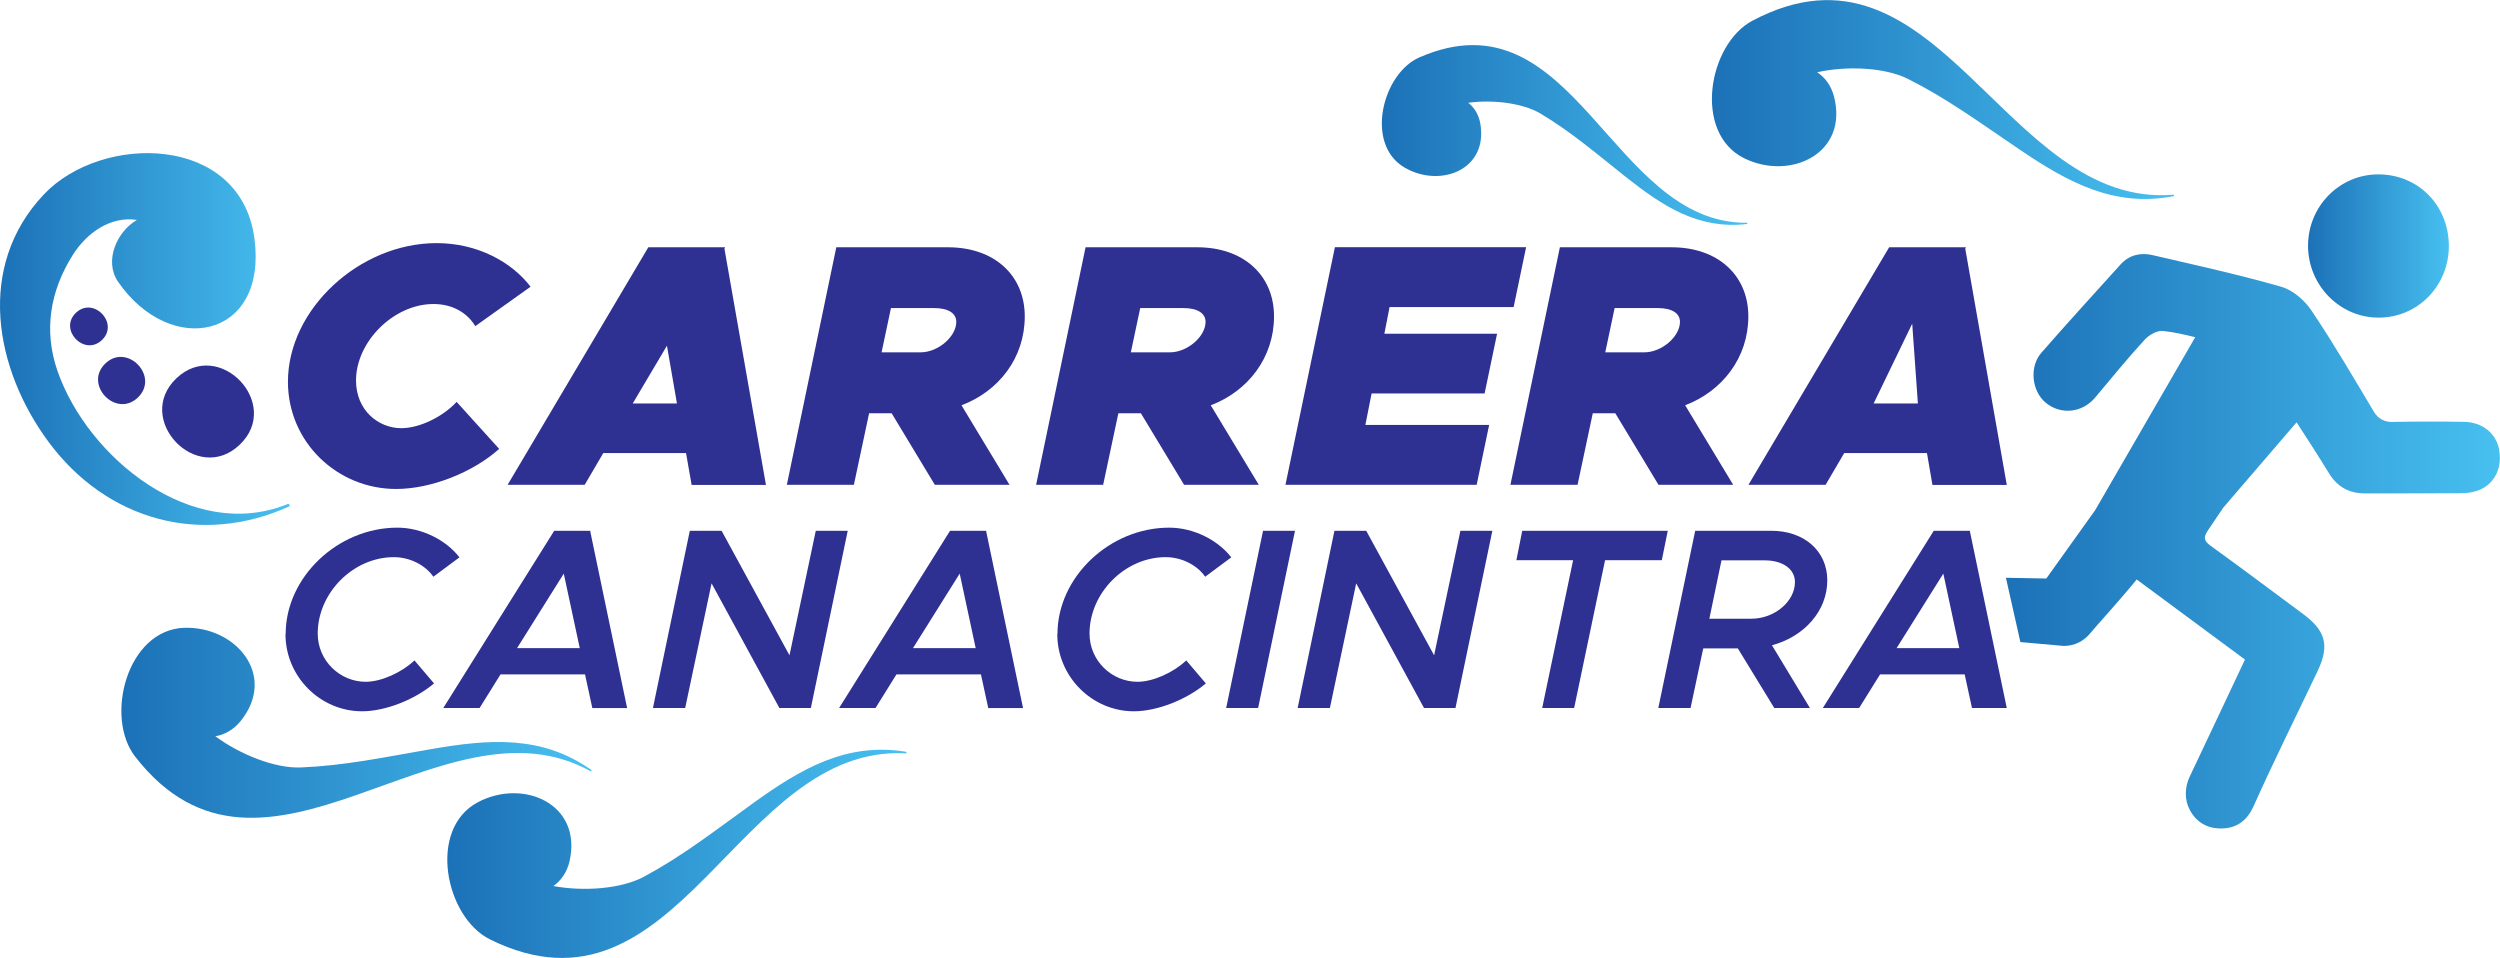 <?xml version="1.0" encoding="UTF-8"?>
<svg xmlns="http://www.w3.org/2000/svg" xmlns:xlink="http://www.w3.org/1999/xlink" id="Capa_1" data-name="Capa 1" viewBox="0 0 264.38 101.31">
  <defs>
    <style>
      .cls-1 {
        fill: url(#Degradado_sin_nombre_6);
      }

      .cls-2 {
        fill: url(#Degradado_sin_nombre_6-4);
      }

      .cls-3 {
        fill: #2e3192;
      }

      .cls-4 {
        fill: url(#Degradado_sin_nombre_6-3);
      }

      .cls-5 {
        fill: url(#Degradado_sin_nombre_6-5);
      }

      .cls-6 {
        fill: url(#Degradado_sin_nombre_6-6);
      }

      .cls-7 {
        fill: url(#Degradado_sin_nombre_6-7);
      }

      .cls-8 {
        fill: url(#Degradado_sin_nombre_6-2);
      }
    </style>
    <linearGradient id="Degradado_sin_nombre_6" data-name="Degradado sin nombre 6" x1="244.09" y1="26.02" x2="258.98" y2="26.02" gradientUnits="userSpaceOnUse">
      <stop offset="0" stop-color="#1c71b7"></stop>
      <stop offset="1" stop-color="#47c0f0"></stop>
    </linearGradient>
    <linearGradient id="Degradado_sin_nombre_6-2" data-name="Degradado sin nombre 6" x1="212.16" y1="57.23" x2="264.38" y2="57.23" xlink:href="#Degradado_sin_nombre_6"></linearGradient>
    <linearGradient id="Degradado_sin_nombre_6-3" data-name="Degradado sin nombre 6" x1="0" y1="35.85" x2="30.63" y2="35.85" xlink:href="#Degradado_sin_nombre_6"></linearGradient>
    <linearGradient id="Degradado_sin_nombre_6-4" data-name="Degradado sin nombre 6" x1="12.83" y1="76.44" x2="62.55" y2="76.44" xlink:href="#Degradado_sin_nombre_6"></linearGradient>
    <linearGradient id="Degradado_sin_nombre_6-5" data-name="Degradado sin nombre 6" x1="47.3" y1="90.3" x2="95.87" y2="90.3" xlink:href="#Degradado_sin_nombre_6"></linearGradient>
    <linearGradient id="Degradado_sin_nombre_6-6" data-name="Degradado sin nombre 6" x1="181.03" y1="10.52" x2="229.91" y2="10.52" xlink:href="#Degradado_sin_nombre_6"></linearGradient>
    <linearGradient id="Degradado_sin_nombre_6-7" data-name="Degradado sin nombre 6" x1="146.13" y1="14.27" x2="184.79" y2="14.27" xlink:href="#Degradado_sin_nombre_6"></linearGradient>
  </defs>
  <path class="cls-3" d="M30.45,40.37c0-7.68,7.57-14.66,15.72-14.66,4.31,0,7.93,1.98,9.94,4.61l-5.85,4.17c-.8-1.35-2.34-2.34-4.42-2.34-4.21,0-8.19,3.99-8.19,8.08,0,3.18,2.38,5.05,4.79,5.05,1.86,0,4.31-1.13,5.85-2.78l4.5,4.97c-2.78,2.49-7.2,4.24-10.9,4.24-6.22,0-11.44-4.94-11.44-11.34"></path>
  <path class="cls-3" d="M72.54,47.91h-8.74l-1.97,3.36h-8.15l14.88-25.12h8.12l-.07.15,4.39,24.98h-7.86l-.59-3.36ZM71.59,42.67l-1.06-6.11-3.62,6.11h4.68Z"></path>
  <path class="cls-3" d="M101.68,42.86l5.08,8.41h-7.9l-4.57-7.57h-2.38l-1.61,7.57h-7.09l5.23-25.12h11.81c4.9,0,8.12,2.96,8.12,7.31,0,4.39-2.74,7.9-6.69,9.4M93.23,37.26h4.13c1.86,0,3.77-1.68,3.77-3.22,0-.91-.84-1.46-2.34-1.46h-4.57l-.99,4.68Z"></path>
  <path class="cls-3" d="M128.04,42.86l5.08,8.41h-7.9l-4.57-7.57h-2.38l-1.61,7.57h-7.09l5.23-25.12h11.81c4.9,0,8.12,2.96,8.12,7.31s-2.74,7.9-6.69,9.4M119.59,37.26h4.13c1.86,0,3.77-1.68,3.77-3.22,0-.91-.84-1.46-2.34-1.46h-4.57l-.99,4.68Z"></path>
  <polygon class="cls-3" points="146.95 32.47 146.4 35.29 158.32 35.29 157 41.61 145.05 41.61 144.39 44.94 157.48 44.94 156.16 51.27 135.94 51.27 141.17 26.14 161.39 26.14 160.07 32.47 146.95 32.47 146.95 32.47"></polygon>
  <path class="cls-3" d="M178.21,42.86l5.08,8.41h-7.9l-4.57-7.57h-2.38l-1.61,7.57h-7.1l5.23-25.12h11.81c4.9,0,8.12,2.96,8.12,7.31s-2.74,7.9-6.69,9.4M169.76,37.26h4.13c1.86,0,3.77-1.68,3.77-3.22,0-.91-.84-1.46-2.34-1.46h-4.57l-.99,4.68Z"></path>
  <path class="cls-3" d="M203.77,47.91h-8.74l-1.97,3.36h-8.16l14.88-25.12h8.12l-.07.15,4.39,24.98h-7.86l-.58-3.36ZM202.82,42.67l-.6-8.44-4.08,8.44h4.68Z"></path>
  <path class="cls-3" d="M30.21,67.04c0-6,5.51-11.24,11.81-11.24,2.59,0,5.15,1.31,6.57,3.14l-2.76,2.05c-.85-1.23-2.48-2.07-4.18-2.07-4.31,0-8.05,3.79-8.05,8.08,0,2.89,2.37,5.1,5.07,5.1,1.61,0,3.74-.93,5.16-2.26l2.07,2.43c-2.02,1.72-5.16,2.95-7.61,2.95-4.42,0-8.1-3.66-8.1-8.16"></path>
  <path class="cls-3" d="M61.88,71.32h-8.95l-2.21,3.55h-3.84l11.73-18.74h3.84l-.03.06,3.9,18.69h-3.68l-.77-3.55ZM61.31,68.54l-1.69-7.88-4.94,7.88h6.63Z"></path>
  <polygon class="cls-3" points="72.95 56.13 76.31 56.13 83.49 69.3 86.27 56.13 89.65 56.13 85.75 74.87 82.42 74.87 75.25 61.69 72.46 74.87 69.05 74.87 72.95 56.13"></polygon>
  <path class="cls-3" d="M103.75,71.32h-8.95l-2.21,3.55h-3.85l11.73-18.74h3.85l-.03.06,3.9,18.69h-3.68l-.77-3.55ZM103.18,68.54l-1.69-7.88-4.94,7.88h6.63Z"></path>
  <path class="cls-3" d="M111.83,67.04c0-6,5.51-11.24,11.81-11.24,2.59,0,5.15,1.31,6.57,3.14l-2.76,2.05c-.85-1.23-2.48-2.07-4.18-2.07-4.31,0-8.05,3.79-8.05,8.08,0,2.89,2.37,5.1,5.07,5.1,1.61,0,3.74-.93,5.16-2.26l2.07,2.43c-2.02,1.72-5.16,2.95-7.61,2.95-4.42,0-8.1-3.66-8.1-8.16"></path>
  <polygon class="cls-3" points="133.57 56.13 136.95 56.13 133.05 74.87 129.67 74.87 133.57 56.13"></polygon>
  <polygon class="cls-3" points="141.12 56.13 144.48 56.13 151.66 69.3 154.44 56.13 157.82 56.13 153.92 74.87 150.59 74.87 143.42 61.69 140.64 74.87 137.23 74.87 141.12 56.13"></polygon>
  <polygon class="cls-3" points="166.36 59.24 160.36 59.24 160.98 56.13 176.37 56.13 175.74 59.24 169.74 59.24 166.47 74.87 163.09 74.87 166.36 59.24"></polygon>
  <path class="cls-3" d="M187.39,68.24l4.01,6.63h-3.77l-3.85-6.3h-3.66l-1.34,6.3h-3.41l3.9-18.74h8.05c3.49,0,5.92,2.15,5.92,5.24,0,3.27-2.48,5.97-5.86,6.87M180.76,65.43h4.45c2.46,0,4.61-1.83,4.61-3.88,0-1.36-1.28-2.29-3.19-2.29h-4.58l-1.28,6.16Z"></path>
  <path class="cls-3" d="M207.77,71.32h-8.95l-2.21,3.55h-3.84l11.73-18.74h3.85l-.03.05,3.9,18.69h-3.68l-.77-3.55ZM207.2,68.54l-1.69-7.88-4.94,7.88h6.63Z"></path>
  <path class="cls-1" d="M251.56,33.59c4.15-.01,7.44-3.39,7.41-7.63-.03-4.28-3.27-7.54-7.5-7.52-4.08.02-7.38,3.38-7.39,7.54,0,4.19,3.36,7.62,7.47,7.61"></path>
  <path class="cls-8" d="M264.31,47.64c-.3-1.77-1.74-2.99-3.73-3.03-2.55-.04-5.09-.04-7.64.01-.76.02-1.47-.37-1.86-1.02-2.16-3.61-4.28-7.26-6.63-10.75-.73-1.09-1.97-2.17-3.19-2.52-4.49-1.29-9.07-2.29-13.62-3.35-1.27-.3-2.48-.02-3.39.99-2.8,3.09-5.61,6.18-8.36,9.32-1.31,1.49-1.04,4.06.45,5.3,1.6,1.32,3.87,1.07,5.22-.54,1.72-2.06,3.42-4.13,5.23-6.11.46-.51,1.32-1.01,1.94-.94,1.14.11,2.26.38,3.42.66l-10.58,18.29c-1.72,2.41-3.45,4.81-5.17,7.23l-4.27-.08,1.53,6.8,4.6.41c1.15,0,2.16-.54,2.82-1.38.47-.58,3.36-3.76,4.88-5.65,3.87,2.86,7.63,5.65,11.45,8.47-2,4.24-3.91,8.31-5.84,12.37-.54,1.14-.58,2.48.03,3.58.72,1.3,1.88,1.95,3.38,1.91,1.62-.03,2.68-.89,3.34-2.35,2.15-4.81,4.51-9.53,6.77-14.29,1.28-2.7.88-4.25-1.55-6.05-3.25-2.4-6.48-4.84-9.76-7.2-.75-.54-.76-.92-.28-1.64.54-.8,1.07-1.59,1.61-2.39l7.76-9.03c1.19,1.84,2.32,3.58,3.4,5.35.91,1.5,2.17,2.18,3.9,2.17,3.37-.02,6.73.01,10.1-.02.63,0,1.29-.1,1.87-.32,1.64-.64,2.48-2.33,2.16-4.18"></path>
  <path class="cls-4" d="M26.91,25.24c-1.46-11.09-16.17-11.16-22.29-4.66-7.19,7.63-5.18,18.46.52,26.16,6.17,8.33,16.17,11.01,25.41,6.83.18-.08.03-.33-.14-.26-10.1,4.1-21.14-4.94-24.32-14.05-1.51-4.32-.78-8.49,1.59-12.27,1.49-2.38,4.03-4.16,6.8-3.73,0,0-.02,0-.03.02-2.08,1.21-3.48,4.31-1.96,6.52,5.54,8.05,15.82,6.04,14.42-4.57"></path>
  <path class="cls-3" d="M18.65,40.01c-4.52,4.32,2.18,11.34,6.7,7.02,4.53-4.32-2.17-11.34-6.7-7.02"></path>
  <path class="cls-3" d="M11.14,38.44c-2.32,2.22,1.12,5.82,3.44,3.6,2.32-2.22-1.12-5.82-3.44-3.6"></path>
  <path class="cls-3" d="M8.03,33.08c-1.86,1.77.89,4.65,2.75,2.88,1.86-1.78-.89-4.65-2.75-2.88"></path>
  <path class="cls-2" d="M62.51,81.41c-5.22-3.68-10.75-3.26-16.92-2.19-5.17.9-9.17,1.75-13.79,1.94-2.7.11-6.41-1.36-9.03-3.3.95-.15,1.92-.67,2.68-1.61,3.89-4.83-.51-10.03-5.96-9.86-6.06.2-8.45,9.43-5.2,13.62,13.64,17.57,32.48-7.16,48.14,1.54.09.05.17-.09.09-.14"></path>
  <path class="cls-5" d="M95.81,79.5c-6.3-1.02-11.09,1.78-16.17,5.44-4.26,3.07-7.48,5.59-11.55,7.78-2.39,1.28-6.36,1.58-9.57.98.79-.55,1.44-1.44,1.71-2.62,1.38-6.04-4.85-8.79-9.68-6.25-5.37,2.83-3.47,12.18,1.28,14.52,19.95,9.83,26.07-20.65,43.96-19.68.1,0,.11-.15.02-.17"></path>
  <path class="cls-6" d="M229.85,20.75c-6.27,1.2-11.14-1.45-16.32-4.97-4.35-2.94-7.64-5.37-11.77-7.44-2.42-1.21-6.41-1.4-9.59-.7.81.53,1.48,1.4,1.78,2.57,1.55,6-4.59,8.93-9.49,6.53-5.44-2.67-3.82-12.07.86-14.55,19.66-10.4,26.66,19.89,44.51,18.4.1,0,.12.15.02.16"></path>
  <path class="cls-7" d="M184.74,23.69c-5.11.59-8.86-1.85-12.81-4.98-3.31-2.63-5.81-4.78-9-6.69-1.87-1.12-5.06-1.51-7.66-1.15.61.47,1.1,1.21,1.27,2.17.88,4.91-4.23,6.89-8.02,4.67-4.21-2.48-2.33-9.93,1.58-11.64,16.42-7.16,20.2,17.59,34.63,17.49.08,0,.08.13,0,.14"></path>
</svg>
